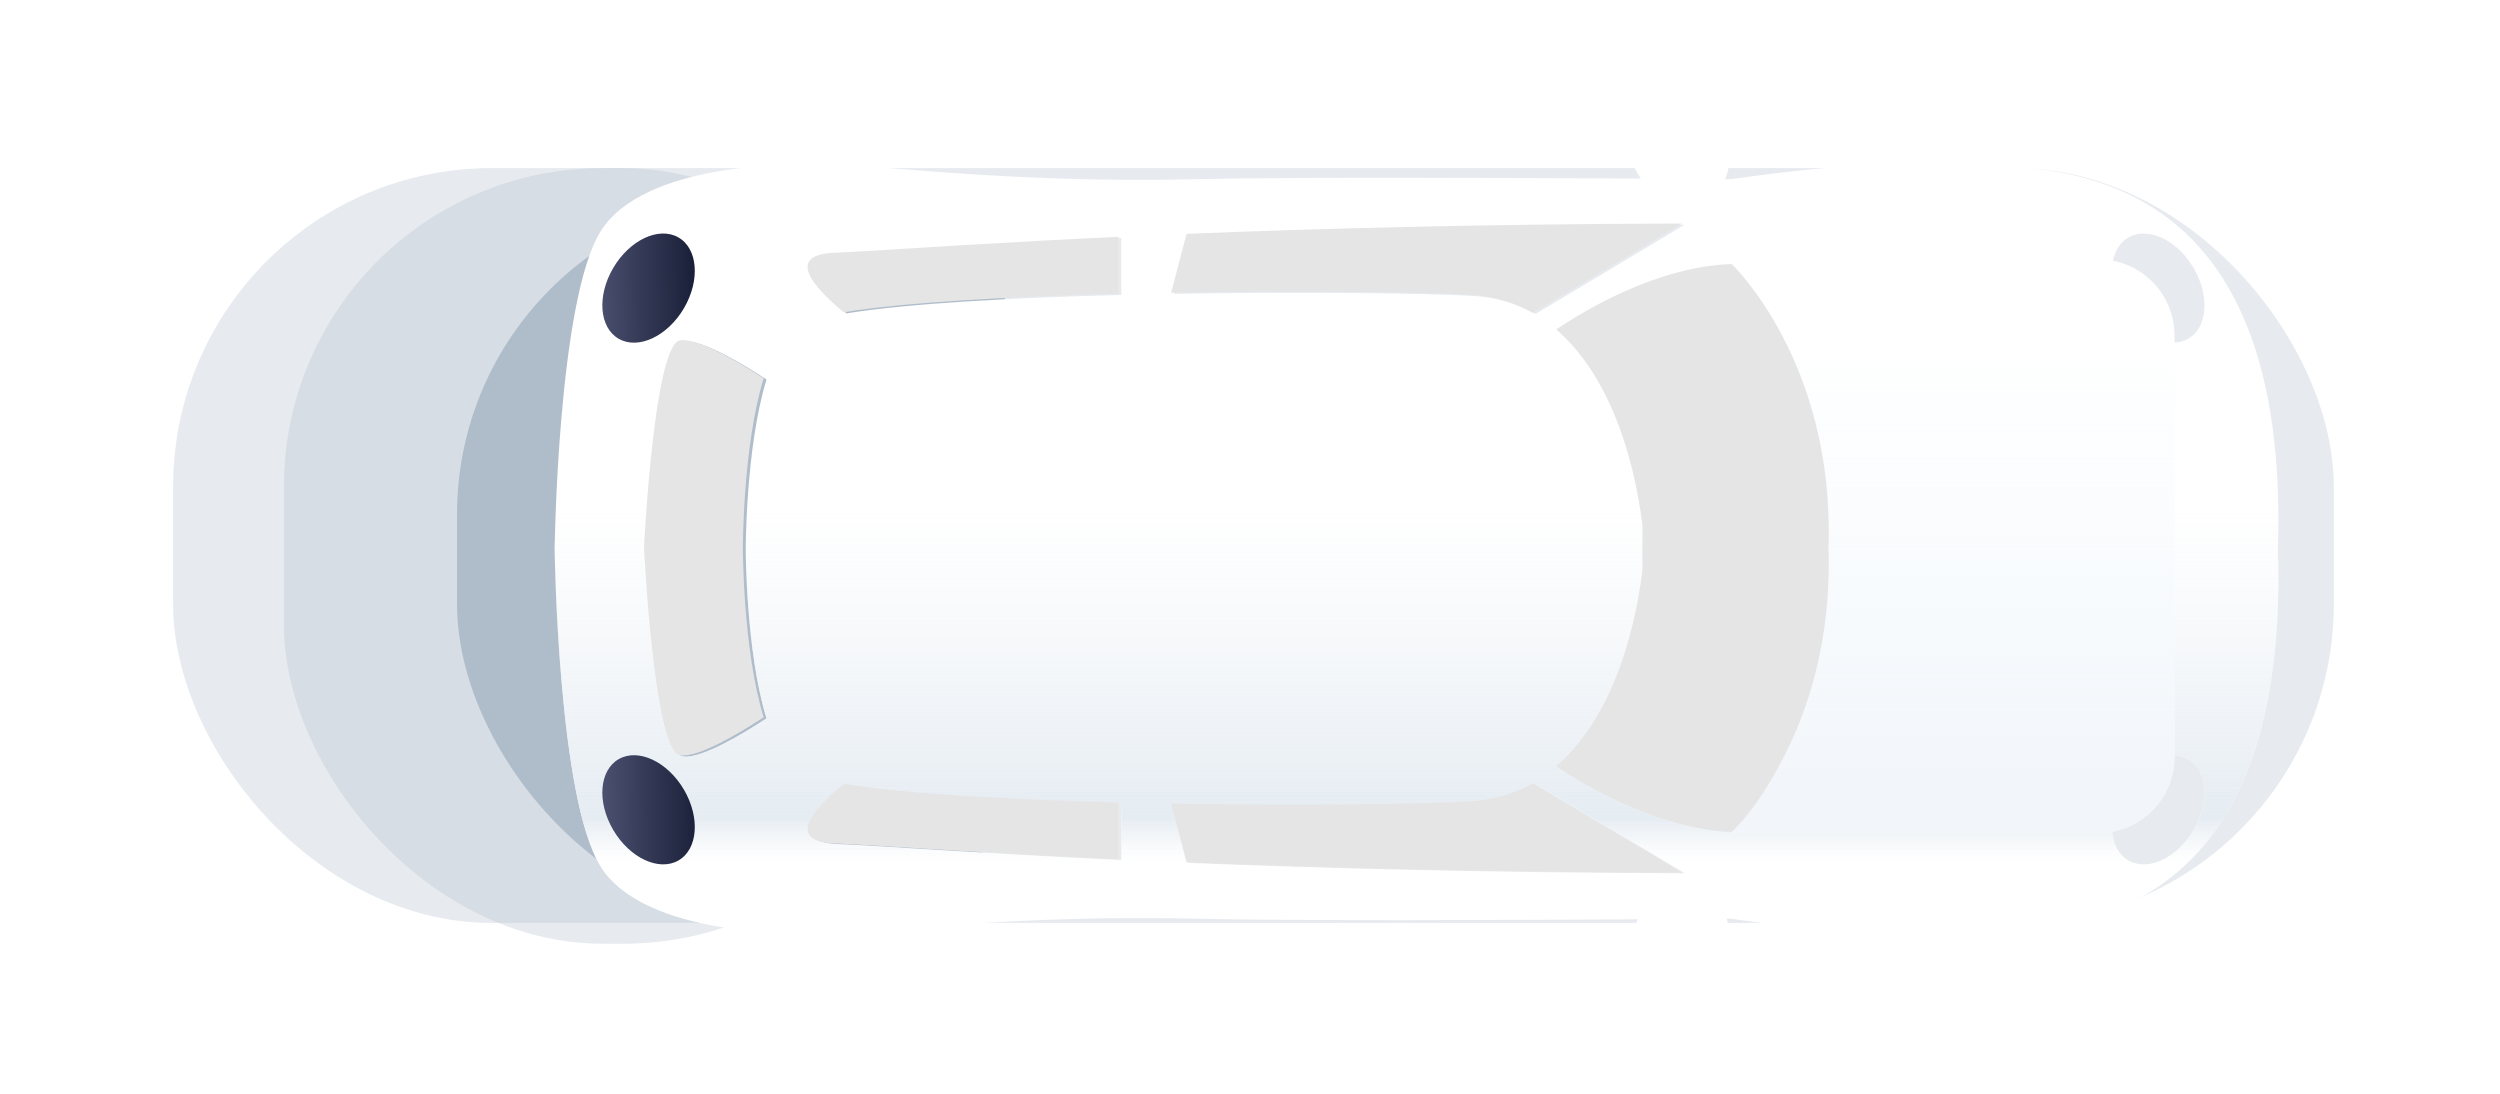 <svg width="361" height="158" viewBox="0 0 361 158" fill="none" xmlns="http://www.w3.org/2000/svg">
<g opacity="0.3" filter="url(#filter0_f_3590_21171)">
<rect x="24.997" y="24.273" width="312" height="109" rx="46" fill="#AFBCCA"/>
</g>
<g opacity="0.3" filter="url(#filter1_f_3590_21171)">
<rect x="40.997" y="24.273" width="95" height="112" rx="46" fill="#AFBCCA"/>
</g>
<g filter="url(#filter2_f_3590_21171)">
<rect x="65.997" y="28.273" width="93" height="105" rx="46" fill="#AFBCCA"/>
</g>
<path d="M249.1 139.683C249.971 137.207 249.997 134.705 249.336 132.662C249.733 132.659 249.947 132.657 249.947 132.657C249.947 132.657 269.931 135.659 280.874 134.861C291.818 134.062 330.833 139.213 328.93 79.271L328.93 79.267C330.833 19.325 291.818 24.477 280.874 23.678C269.931 22.879 249.947 25.881 249.947 25.881C249.947 25.881 249.647 25.879 249.098 25.875C249.989 23.727 250.064 20.961 249.1 18.222C247.357 13.265 242.889 10.288 239.121 11.572C235.354 12.856 233.713 17.915 235.456 22.871C235.835 23.949 236.349 24.926 236.95 25.793C218.775 25.685 186.445 25.554 172.63 25.881C152.884 26.35 136.231 24.945 125.288 24.008C114.344 23.072 92.933 23.54 86.748 33.374C80.563 43.208 80.087 79.267 80.087 79.267L80.087 79.271C80.087 79.271 80.563 115.33 86.748 125.164C92.933 134.998 114.344 135.467 125.288 134.53C136.231 133.594 152.884 132.189 172.63 132.657C186.342 132.982 218.291 132.856 236.538 132.748C236.115 133.451 235.745 134.212 235.456 135.034C233.713 139.99 235.353 145.049 239.121 146.333C242.889 147.617 247.357 144.639 249.1 139.683ZM316.763 119.838C314.39 123.884 310.179 125.864 307.357 124.261C304.536 122.657 304.173 118.078 306.546 114.032C308.919 109.986 313.13 108.006 315.952 109.61C318.773 111.213 319.136 115.792 316.763 119.838ZM316.763 38.7C319.136 42.746 318.773 47.326 315.952 48.929C313.13 50.532 308.919 48.552 306.546 44.506C304.173 40.46 304.536 35.881 307.357 34.278C310.179 32.675 314.39 34.655 316.763 38.7ZM121.006 36.652C127.129 36.411 140.627 35.357 161.924 34.362L161.924 42.589C146.33 42.987 131.13 43.802 122.239 45.253C117.91 41.667 113.675 36.941 121.006 36.652ZM212.835 42.74C206.059 42.336 188.206 42.107 169.525 42.428L171.748 33.933C190.534 33.169 214.305 32.523 243.286 32.438L221.722 45.339C219.125 43.865 216.175 42.939 212.835 42.74ZM98.643 109.242C94.837 108.774 93.409 79.271 93.409 79.271L93.409 79.267C93.409 79.267 94.837 49.765 98.643 49.296C101.344 48.964 107.395 52.638 110.685 54.802C107.683 64.548 107.683 79.267 107.683 79.267L107.683 79.271C107.683 79.271 107.683 93.99 110.685 103.737C107.395 105.9 101.344 109.574 98.643 109.242ZM237.576 82.549L237.576 75.989C236.267 65.356 232.479 54.058 225.128 47.739C229.49 44.801 239.847 38.641 250.471 38.291C250.471 38.291 265.35 52.362 264.448 79.267L264.448 79.271C265.35 106.177 250.471 120.247 250.471 120.247C239.846 119.898 229.49 113.737 225.128 110.8C232.479 104.481 236.267 93.183 237.576 82.549ZM121.006 121.886C113.675 121.597 117.91 116.871 122.239 113.286C131.13 114.736 146.33 115.552 161.924 115.949L161.924 124.177C140.627 123.182 127.129 122.127 121.006 121.886ZM171.748 124.606L169.525 116.111C188.206 116.432 206.059 116.202 212.835 115.798C216.175 115.599 219.125 114.673 221.722 113.2L243.286 126.101C214.305 126.015 190.534 125.37 171.748 124.606Z" fill="white"/>
<path d="M249.1 139.683C249.971 137.207 249.997 134.705 249.336 132.662C249.733 132.659 249.947 132.657 249.947 132.657C249.947 132.657 269.931 135.659 280.874 134.861C291.818 134.062 330.833 139.213 328.93 79.271L328.93 79.267C330.833 19.325 291.818 24.477 280.874 23.678C269.931 22.879 249.947 25.881 249.947 25.881C249.947 25.881 249.647 25.879 249.098 25.875C249.989 23.727 250.064 20.961 249.1 18.222C247.357 13.265 242.889 10.288 239.121 11.572C235.354 12.856 233.713 17.915 235.456 22.871C235.835 23.949 236.349 24.926 236.95 25.793C218.775 25.685 186.445 25.554 172.63 25.881C152.884 26.35 136.231 24.945 125.288 24.008C114.344 23.072 92.933 23.54 86.748 33.374C80.563 43.208 80.087 79.267 80.087 79.267L80.087 79.271C80.087 79.271 80.563 115.33 86.748 125.164C92.933 134.998 114.344 135.467 125.288 134.53C136.231 133.594 152.884 132.189 172.63 132.657C186.342 132.982 218.291 132.856 236.538 132.748C236.115 133.451 235.745 134.212 235.456 135.034C233.713 139.99 235.353 145.049 239.121 146.333C242.889 147.617 247.357 144.639 249.1 139.683ZM316.763 119.838C314.39 123.884 310.179 125.864 307.357 124.261C304.536 122.657 304.173 118.078 306.546 114.032C308.919 109.986 313.13 108.006 315.952 109.61C318.773 111.213 319.136 115.792 316.763 119.838ZM316.763 38.7C319.136 42.746 318.773 47.326 315.952 48.929C313.13 50.532 308.919 48.552 306.546 44.506C304.173 40.46 304.536 35.881 307.357 34.278C310.179 32.675 314.39 34.655 316.763 38.7ZM121.006 36.652C127.129 36.411 140.627 35.357 161.924 34.362L161.924 42.589C146.33 42.987 131.13 43.802 122.239 45.253C117.91 41.667 113.675 36.941 121.006 36.652ZM212.835 42.74C206.059 42.336 188.206 42.107 169.525 42.428L171.748 33.933C190.534 33.169 214.305 32.523 243.286 32.438L221.722 45.339C219.125 43.865 216.175 42.939 212.835 42.74ZM98.643 109.242C94.837 108.774 93.409 79.271 93.409 79.271L93.409 79.267C93.409 79.267 94.837 49.765 98.643 49.296C101.344 48.964 107.395 52.638 110.685 54.802C107.683 64.548 107.683 79.267 107.683 79.267L107.683 79.271C107.683 79.271 107.683 93.99 110.685 103.737C107.395 105.9 101.344 109.574 98.643 109.242ZM237.576 82.549L237.576 75.989C236.267 65.356 232.479 54.058 225.128 47.739C229.49 44.801 239.847 38.641 250.471 38.291C250.471 38.291 265.35 52.362 264.448 79.267L264.448 79.271C265.35 106.177 250.471 120.247 250.471 120.247C239.846 119.898 229.49 113.737 225.128 110.8C232.479 104.481 236.267 93.183 237.576 82.549ZM121.006 121.886C113.675 121.597 117.91 116.871 122.239 113.286C131.13 114.736 146.33 115.552 161.924 115.949L161.924 124.177C140.627 123.182 127.129 122.127 121.006 121.886ZM171.748 124.606L169.525 116.111C188.206 116.432 206.059 116.202 212.835 115.798C216.175 115.599 219.125 114.673 221.722 113.2L243.286 126.101C214.305 126.015 190.534 125.37 171.748 124.606Z" fill="url(#paint0_linear_3590_21171)"/>
<path d="M248.997 38.273L302.828 37.445C308.969 37.351 313.997 42.303 313.997 48.444V109.273C313.997 115.349 309.072 120.273 302.997 120.273H249.997C249.997 120.273 264.062 108.268 263.497 77.773C262.997 50.773 248.997 38.273 248.997 38.273Z" fill="white"/>
<path d="M248.997 38.273L302.828 37.445C308.969 37.351 313.997 42.303 313.997 48.444V109.273C313.997 115.349 309.072 120.273 302.997 120.273H249.997C249.997 120.273 264.062 108.268 263.497 77.773C262.997 50.773 248.997 38.273 248.997 38.273Z" fill="url(#paint1_linear_3590_21171)"/>
<path d="M88.545 38.7C90.918 34.654 95.129 32.674 97.951 34.277C100.772 35.88 101.135 40.46 98.762 44.506C96.389 48.551 92.178 50.532 89.356 48.928C86.535 47.325 86.172 42.746 88.545 38.7ZM88.545 119.837C86.172 115.792 86.535 111.212 89.356 109.609C92.178 108.006 96.389 109.986 98.762 114.032C101.135 118.078 100.772 122.657 97.951 124.26C95.129 125.863 90.918 123.883 88.545 119.837Z" fill="url(#paint2_linear_3590_21171)"/>
<path d="M237.165 82.385V75.825C235.855 65.191 232.067 53.893 224.717 47.574C229.078 44.637 239.435 38.476 250.059 38.127C250.059 38.127 264.938 52.197 264.036 79.103V79.107C264.938 106.012 250.059 120.083 250.059 120.083C239.435 119.733 229.078 113.573 224.717 110.635C232.067 104.316 235.855 93.018 237.165 82.385Z" fill="#E5E5E5"/>
<path d="M212.423 42.576C205.647 42.172 187.794 41.942 169.113 42.264L171.336 33.769C190.122 33.005 213.893 32.359 242.874 32.273L221.31 45.174C218.713 43.701 215.763 42.775 212.423 42.576Z" fill="#E5E5E5"/>
<path d="M120.593 36.488C122.094 36.429 124.037 36.321 126.43 36.177C127.407 36.118 128.459 36.053 129.586 35.983L133.469 35.742C134.538 35.676 135.659 35.606 136.833 35.535C137.443 35.498 138.068 35.46 138.706 35.422C139.081 35.399 139.46 35.376 139.844 35.353C145.86 34.995 153.074 34.591 161.512 34.197V42.425C145.917 42.822 130.718 43.638 121.827 45.088C117.498 41.503 113.263 36.776 120.593 36.488Z" fill="#E5E5E5"/>
<path d="M212.423 115.707C205.647 116.111 187.794 116.341 169.113 116.02L171.336 124.515C190.122 125.278 213.893 125.924 242.874 126.01L221.31 113.109C218.713 114.583 215.763 115.508 212.423 115.707Z" fill="#E5E5E5"/>
<path d="M120.593 121.796C122.094 121.855 124.037 121.963 126.43 122.107C127.407 122.166 128.459 122.231 129.586 122.301L133.469 122.542C134.538 122.608 135.659 122.677 136.833 122.749C137.443 122.786 138.068 122.824 138.706 122.862C139.081 122.885 139.46 122.907 139.844 122.93C145.86 123.289 153.074 123.692 161.512 124.086V115.859C145.917 115.461 130.718 114.646 121.827 113.195C117.498 116.781 113.263 121.507 120.593 121.796Z" fill="#E5E5E5"/>
<path d="M92.997 79.107C92.997 79.107 94.425 108.61 98.231 109.078C100.932 109.41 106.983 105.736 110.272 103.573C107.271 93.826 107.271 79.107 107.271 79.107V79.103C107.271 79.103 107.271 64.384 110.272 54.638C106.983 52.474 100.932 48.8 98.231 49.132C94.425 49.601 92.997 79.103 92.997 79.103V79.107Z" fill="#E5E5E5"/>
<defs>
<filter id="filter0_f_3590_21171" x="0.997" y="0.273" width="360" height="157" filterUnits="userSpaceOnUse" color-interpolation-filters="sRGB">
<feFlood flood-opacity="0" result="BackgroundImageFix"/>
<feBlend mode="normal" in="SourceGraphic" in2="BackgroundImageFix" result="shape"/>
<feGaussianBlur stdDeviation="12" result="effect1_foregroundBlur_3590_21171"/>
</filter>
<filter id="filter1_f_3590_21171" x="21.997" y="5.273" width="133" height="150" filterUnits="userSpaceOnUse" color-interpolation-filters="sRGB">
<feFlood flood-opacity="0" result="BackgroundImageFix"/>
<feBlend mode="normal" in="SourceGraphic" in2="BackgroundImageFix" result="shape"/>
<feGaussianBlur stdDeviation="9.5" result="effect1_foregroundBlur_3590_21171"/>
</filter>
<filter id="filter2_f_3590_21171" x="46.997" y="9.273" width="131" height="143" filterUnits="userSpaceOnUse" color-interpolation-filters="sRGB">
<feFlood flood-opacity="0" result="BackgroundImageFix"/>
<feBlend mode="normal" in="SourceGraphic" in2="BackgroundImageFix" result="shape"/>
<feGaussianBlur stdDeviation="9.5" result="effect1_foregroundBlur_3590_21171"/>
</filter>
<linearGradient id="paint0_linear_3590_21171" x1="328.997" y1="132.773" x2="328.997" y2="72.773" gradientUnits="userSpaceOnUse">
<stop offset="0.139" stop-color="#EFF3F7" stop-opacity="0"/>
<stop offset="0.245" stop-color="#E5ECF2"/>
<stop offset="1" stop-color="#EFF3F7" stop-opacity="0"/>
</linearGradient>
<linearGradient id="paint1_linear_3590_21171" x1="281.747" y1="37.273" x2="281.747" y2="120.273" gradientUnits="userSpaceOnUse">
<stop offset="0.13" stop-color="#F0F8FF" stop-opacity="0"/>
<stop offset="0.891" stop-color="#EEF3F8" stop-opacity="0.74"/>
</linearGradient>
<linearGradient id="paint2_linear_3590_21171" x1="100.496" y1="83.393" x2="86.984" y2="83.531" gradientUnits="userSpaceOnUse">
<stop stop-color="#1B203A"/>
<stop offset="1" stop-color="#494F6D"/>
</linearGradient>
</defs>
</svg>
